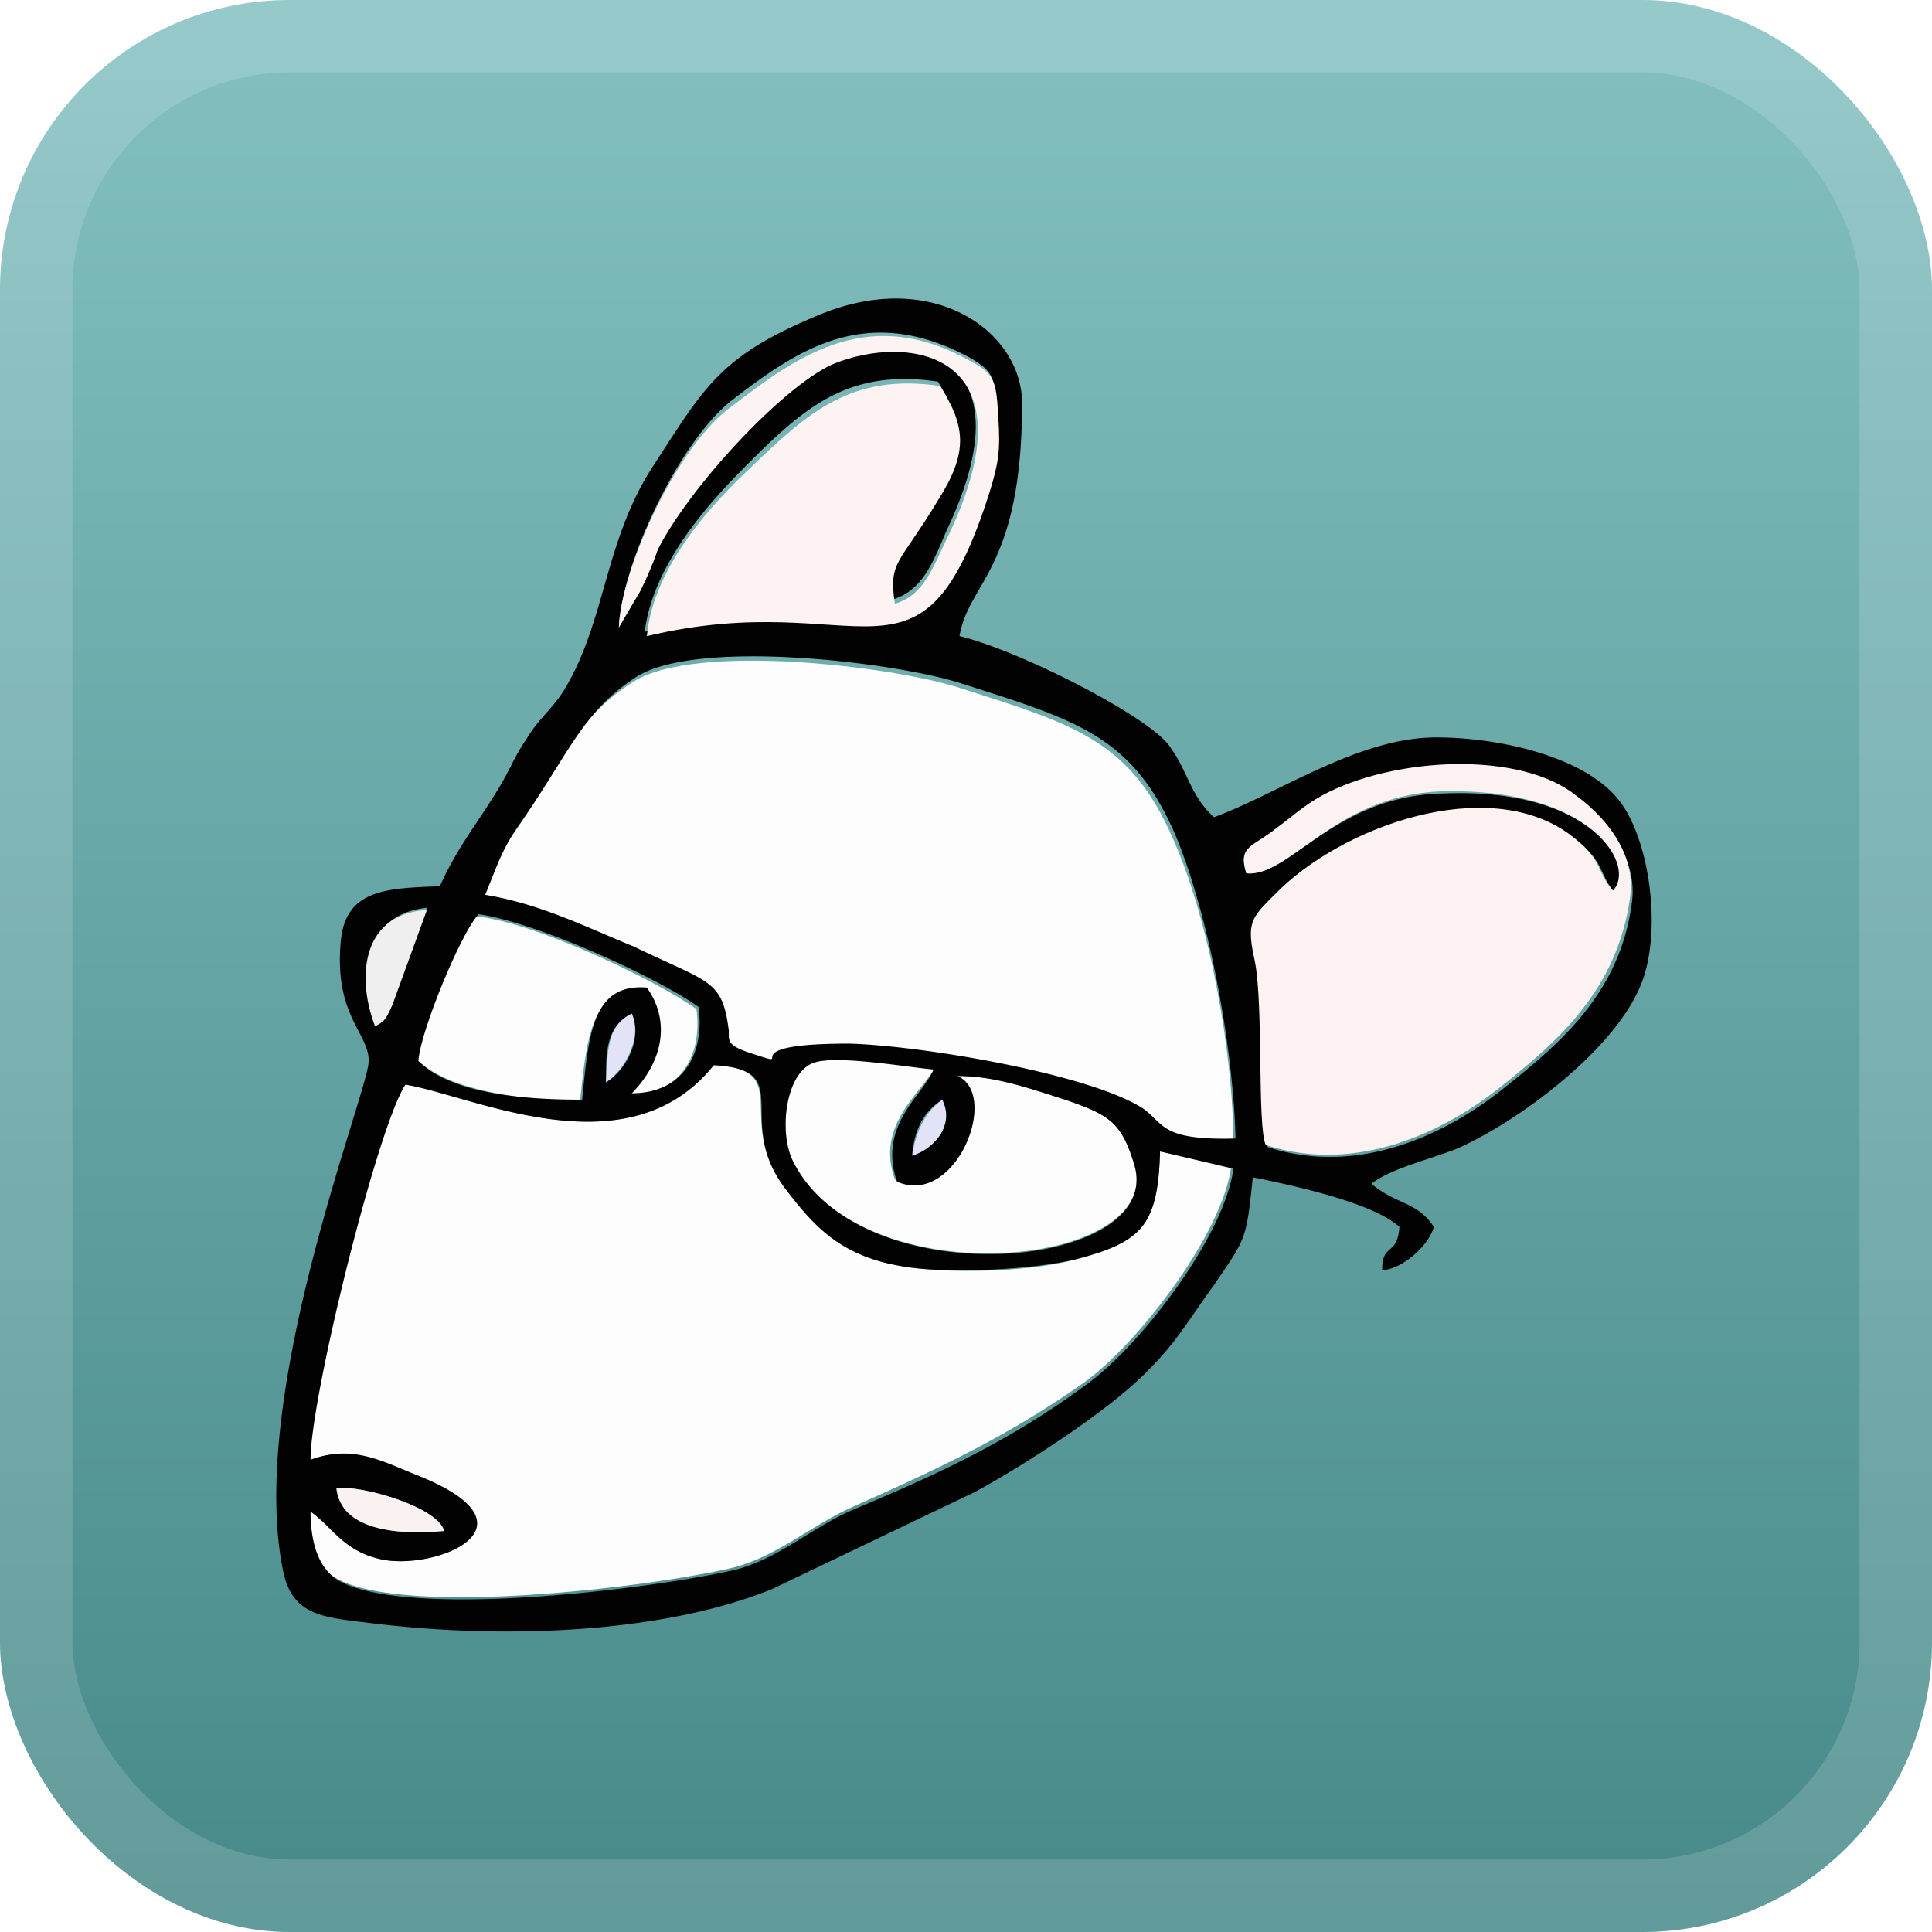<svg xmlns="http://www.w3.org/2000/svg" width="64" height="64" fill="none" viewBox="0 0 56 56"><rect width="56" height="56" fill="url(#a)" rx="8.4"/><rect width="53.9" height="53.9" x="1.05" y="1.05" stroke="#fff" stroke-opacity=".15" stroke-width="2.1" rx="7.35"/><g filter="url(#b)"><path fill="#E3E3F8" d="M17.563 31.375c.562-.375 1.062-1.312.75-2-.75.375-.688 1.125-.75 2m8.875 2.125c.625-.187 1.25-.875.875-1.625-.438.313-.75.813-.875 1.625"/><path fill="#FDFDFD" d="M9 43.813c0 .812.188 1.624.75 1.937 2 1.125 9.125.25 11.5-.312 1.25-.313 2.313-1.25 3.438-1.75 2.687-1.188 4.625-2.126 6.75-3.626 1.562-1.124 4-4.312 4.25-6.25l-2.063-.437C33.563 35.5 33.063 36 31.188 36.5c-1.313.375-3.813.438-5.125.188-1.75-.313-2.5-1.188-3.313-2.25-1.5-2 .313-3.438-2.062-3.563-2.5 3.125-7 .875-8.938.563C10.938 32.624 8.938 40.5 9 42.313c1.188-.438 2 .062 3.063.437 3.812 1.5.5 2.813-1.063 2.438-1.062-.25-1.375-.938-2-1.376m5.063-17.874c1.562.312 2.937.937 4.25 1.625 2.187 1.062 2.562.937 2.75 2.437 0 .25 0 .438.75.688 1.312.437-.75-.313 2.75-.313 2.125 0 6.937.875 8.5 1.875.624.438.5.938 2.687.875 0-2.562-.687-6.437-1.75-8.812-1.25-2.875-2.875-3.313-6.187-4.375-1.938-.625-7.625-1.313-9.438-.188-1.687 1.063-2 2.25-3.5 4.438-.375.5-.562 1-.812 1.75"/><path fill="#FDFDFD" d="M27.75 31.188c1.25.5-.062 3.812-1.812 3-.563-1.563.75-2.5 1.125-3.188-.75-.125-2.875-.437-3.5-.187-.813.312-1 2.062-.563 2.875 2 3.937 10.813 3.062 9.875.062-.375-1.25-.75-1.437-2-1.875-1-.312-2-.687-3.125-.687m-15.625-.438c1 .938 3.25 1.125 4.688 1.188.187-1.938.375-3.375 1.875-3.25.75 1.062.375 2.25-.438 3.062 1.375 0 2.125-1.062 1.938-2.5-1.125-.812-4.625-2.5-6.375-2.687-.438.5-1.626 3.312-1.688 4.187"/><path fill="#020202" d="M9.75 43.125c.813-.062 2.938.563 3.125 1.25-1.312.125-3 0-3.125-1.25m-.75.688c.625.437.938 1.124 2 1.374 1.563.376 4.875-.937 1.063-2.437-1.063-.437-1.876-.875-3.063-.437 0-1.813 1.938-9.626 2.75-10.876 1.938.313 6.438 2.563 8.938-.562 2.437.125.562 1.563 2.062 3.563.813 1.062 1.563 1.937 3.313 2.25 1.312.25 3.812.124 5.125-.188 1.937-.5 2.375-1 2.437-3.125l2.125.5c-.25 1.938-2.687 5.125-4.25 6.25-2.125 1.563-4.062 2.5-6.75 3.625-1.187.5-2.187 1.438-3.437 1.75-2.438.563-9.5 1.438-11.5.313-.626-.376-.813-1.188-.813-2M26.438 33.5c.062-.812.375-1.312.875-1.625.375.75-.25 1.438-.875 1.625m1.312-2.312c1.125 0 2.125.375 3.125.687 1.25.438 1.625.625 2 1.875.938 3.063-7.875 3.875-9.875-.062-.437-.813-.25-2.563.563-2.876.625-.25 2.75.125 3.5.188-.313.75-1.625 1.625-1.063 3.25 1.688.75 3-2.5 1.75-3.062m-10.187.187c0-.875 0-1.625.75-2 .312.688-.125 1.625-.75 2m-5.438-.625c.063-.875 1.25-3.75 1.75-4.25 1.75.25 5.25 1.875 6.375 2.688.188 1.5-.562 2.5-1.937 2.5.812-.813 1.187-2 .437-3.063-1.562-.125-1.687 1.313-1.875 3.25-1.5 0-3.75-.125-4.75-1.125m-1.25-1c-.437-1.25-.437-3.25 1.5-3.437l-1 2.75c-.312.687-.312.562-.5.687m3.188-3.812c.312-.75.437-1.188.874-1.875 1.563-2.188 1.876-3.375 3.5-4.438 1.75-1.125 7.5-.437 9.438.188 3.313 1.062 4.938 1.5 6.188 4.375 1 2.375 1.687 6.25 1.75 8.812-2.188.063-2.063-.437-2.688-.875-1.562-1-6.375-1.812-8.5-1.875-3.562 0-1.437.75-2.75.313-.812-.25-.75-.375-.75-.688-.187-1.5-.562-1.375-2.75-2.437-1.375-.563-2.75-1.25-4.312-1.5m22.062-.625c-.25-.813.188-.75.938-1.25.437-.313.812-.625 1.312-.938 2-1.125 5.75-1.312 7.375 0 .625.563 1.688 1.563 1.563 2.938-.313 2.75-2.188 4.25-3.75 5.5-1.563 1.25-4.126 2.562-6.813 1.687-.25-.562-.062-4-.312-5.312-.25-1.125-.126-1.25.562-1.938 1.938-2 6.188-3.5 8.563-1.75 1 .75.75 1.063 1.25 1.625.624-.687-.563-3.062-5-2.875-3.126.063-4.438 2.438-5.688 2.313m-18.187-7.125c.062-1.75 1.687-5.313 3.25-6.563 1.937-1.5 3.937-2.875 6.937-1.25.75.438.688.625.75 1.625s0 1.375-.25 2.125c-2 6.375-3.625 2.688-9.937 4.188.25-2.063 2.062-3.938 3-4.875 1.687-1.688 2.937-2.75 5.5-2.376.687 1.188.812 1.938-.063 3.313-1.125 1.875-1.437 1.75-1.25 3 .875-.25 1.188-1.125 1.563-2 2.5-5.25-1.125-5.875-3.375-4.937-1.5.624-4.188 3.562-5.063 5.374A10 10 0 0 0 18.5 17zm9.875.25c.25-1.563 1.812-1.938 1.812-6.75 0-2.063-2.562-3.938-5.875-2.563-2.875 1.188-3.312 2.063-4.812 4.375-1.438 2.188-1.375 4.563-2.625 6.563-.375.562-.688.75-1.063 1.375-.312.437-.5.937-.812 1.437-.563.938-1.188 1.688-1.688 2.813-1.5.062-2.75.062-2.875 1.625-.187 2.125.813 2.625.813 3.437 0 .875-3.5 9.563-2.5 14.688.25 1.437 1.187 1.437 2.687 1.624 3.625.438 8.25.313 11.5-1l5.875-2.812c1.5-.812 4-2.437 5.063-3.562.812-.813 1.187-1.5 1.874-2.438.938-1.375.938-1.312 1.126-3.125 1.25.25 3.5.75 4.25 1.438-.063.874-.5.437-.5 1.25.5 0 1.312-.626 1.5-1.25-.5-.75-1.063-.626-1.813-1.25.563-.438 1.625-.688 2.438-1 1.75-.75 4.75-2.938 5.437-4.938.563-1.625.125-4.312-.812-5.312-1-1.125-3.313-1.688-5.188-1.688-2.25 0-4.562 1.625-6.437 2.313-.688-.625-.75-1.313-1.25-2-.438-.813-4.313-2.813-6.126-3.25"/><path fill="#FDF2F2" d="M36.125 25.313c1.25.125 2.563-2.25 5.625-2.375 4.438-.125 5.688 2.187 5 2.875-.5-.563-.25-.875-1.25-1.625-2.375-1.75-6.625-.25-8.562 1.75-.688.687-.813.812-.563 1.937.25 1.313.063 4.75.313 5.313 2.687.874 5.25-.438 6.812-1.688s3.375-2.75 3.75-5.5c.188-1.375-.875-2.437-1.562-2.937-1.626-1.313-5.313-1.125-7.376 0-.562.312-.874.625-1.312.937-.687.563-1.125.5-.875 1.313"/><path fill="#FEF3F3" d="m17.938 18.188.625-1.063c.187-.375.375-.812.5-1.187.875-1.75 3.562-4.688 5.062-5.376C26.375 9.626 30 10.25 27.5 15.5c-.437.875-.687 1.75-1.562 2-.188-1.25.125-1.125 1.25-3 .875-1.375.812-2.125.062-3.312-2.562-.376-3.812.75-5.5 2.374-1 .938-2.812 2.813-3 4.876 6.313-1.5 7.938 2.125 9.938-4.188.25-.812.312-1.187.25-2.125-.063-1-.063-1.25-.75-1.625-2.938-1.687-5-.25-6.938 1.25-1.625 1.125-3.25 4.75-3.312 6.438"/><path fill="#EFEFEF" d="M10.875 29.75c.25-.187.25-.062.5-.625l1-2.75c-2 .125-2 2.125-1.5 3.375"/><path fill="#FAF1F1" d="M12.875 44.375c-.187-.687-2.312-1.312-3.125-1.25.125 1.25 1.813 1.375 3.125 1.25"/></g><defs><linearGradient id="a" x1="28" x2="28" y1="0" y2="56" gradientUnits="userSpaceOnUse"><stop stop-color="#84C0C0"/><stop offset="1" stop-color="#478989"/></linearGradient><filter id="b" width="51.429" height="51.429" x="2.286" y="2.286" color-interpolation-filters="sRGB" filterUnits="userSpaceOnUse"><feFlood flood-opacity="0" result="BackgroundImageFix"/><feColorMatrix in="SourceAlpha" result="hardAlpha" values="0 0 0 0 0 0 0 0 0 0 0 0 0 0 0 0 0 0 127 0"/><feOffset/><feGaussianBlur stdDeviation="2.857"/><feComposite in2="hardAlpha" operator="out"/><feColorMatrix values="0 0 0 0 0 0 0 0 0 0 0 0 0 0 0 0 0 0 0.25 0"/><feBlend in2="BackgroundImageFix" result="effect1_dropShadow_1_62"/><feBlend in="SourceGraphic" in2="effect1_dropShadow_1_62" result="shape"/></filter></defs></svg>